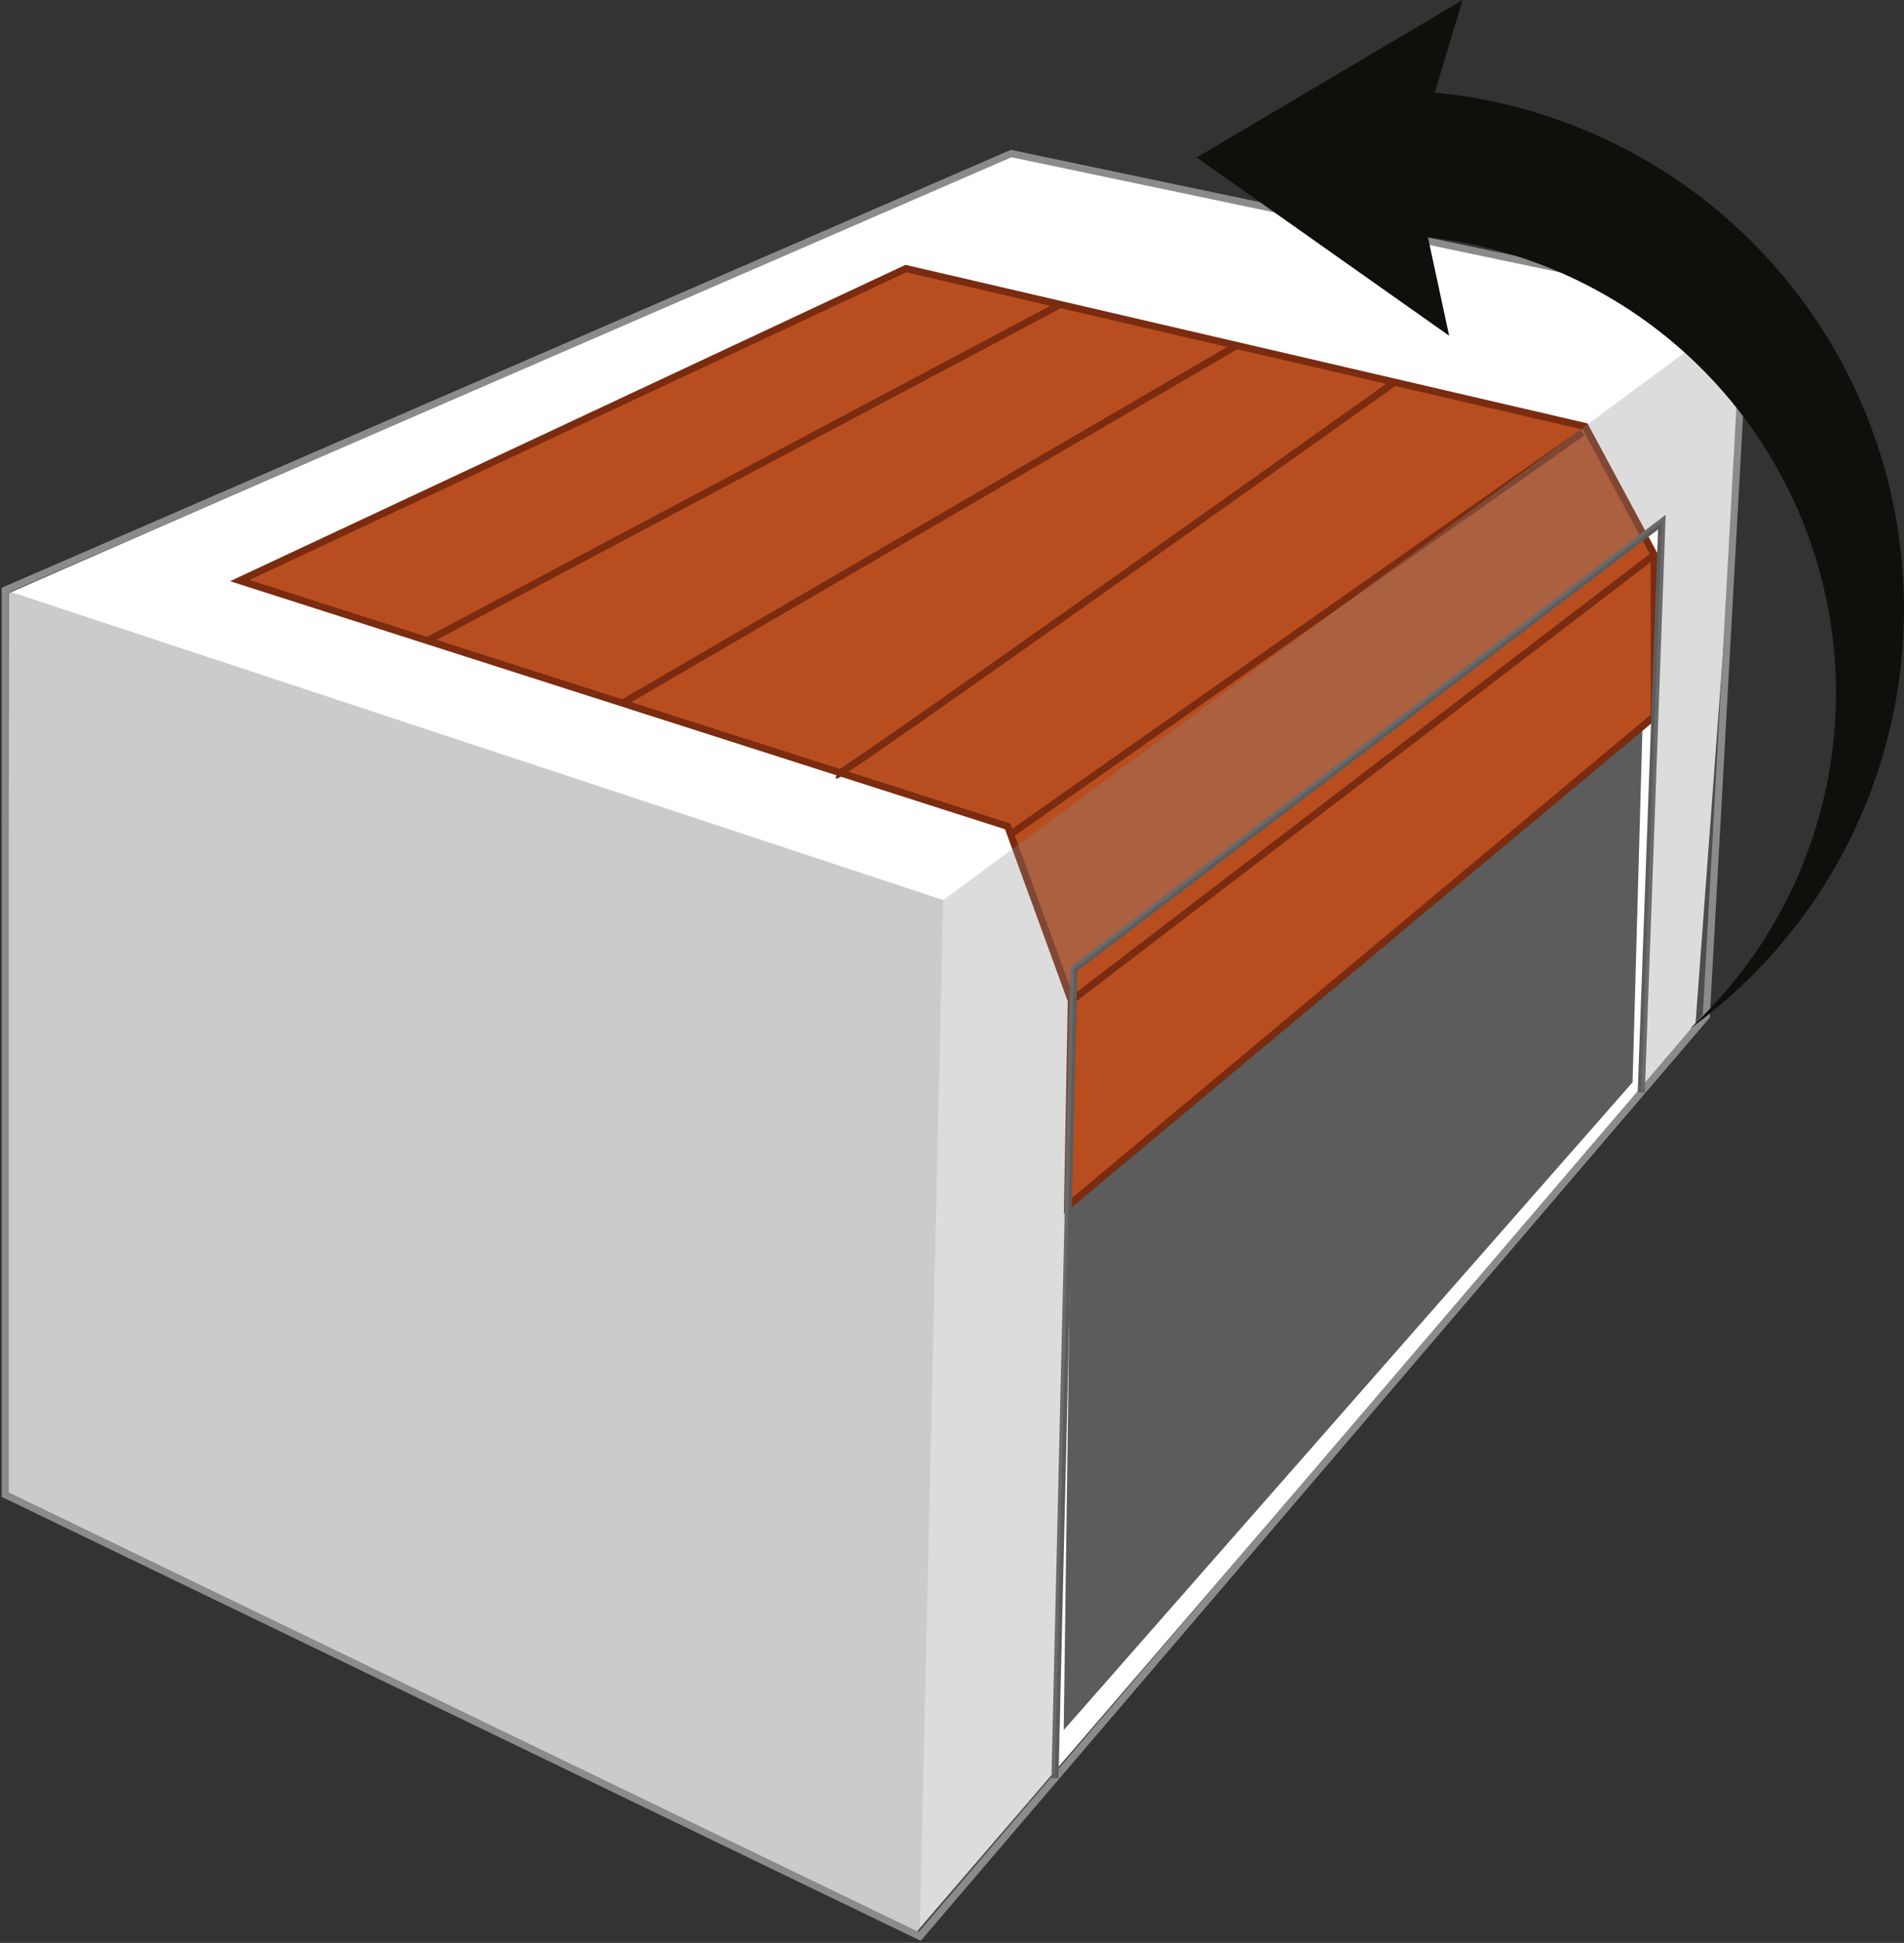 <svg id="Groupe_108" data-name="Groupe 108" xmlns="http://www.w3.org/2000/svg" xmlns:xlink="http://www.w3.org/1999/xlink" width="268.534" height="273.89" viewBox="0 0 268.534 273.89">
  <rect x="0" y="0" width="268.534" height="273.89" fill="#333333" stroke="none"/>
  <defs>
    <clipPath id="clip-path">
      <rect id="Rectangle_51" data-name="Rectangle 51" width="268.534" height="273.89" fill="none"/>
    </clipPath>
    <clipPath id="clip-path-5">
      <rect id="Rectangle_47" data-name="Rectangle 47" width="132.301" height="189.791" fill="none"/>
    </clipPath>
    <clipPath id="clip-path-6">
      <rect id="Rectangle_48" data-name="Rectangle 48" width="116.454" height="229.592" fill="none"/>
    </clipPath>
  </defs>
  <g id="Groupe_107" data-name="Groupe 107" clip-path="url(#clip-path)">
    <path id="Tracé_249" data-name="Tracé 249" d="M.967,76.518.639,203.29l128.082,62.241L238.788,137.775l5.242-70.757,1.638-30.465L141.826,14.933Z" transform="translate(0.303 7.08)" fill="#fff"/>
    <path id="Tracé_250" data-name="Tracé 250" d="M103.213,112.483l-1.44,107.268L182,128.436l2.168-77.516Z" transform="translate(48.251 24.141)" fill="#5d5c5c"/>
    <path id="Tracé_251" data-name="Tracé 251" d="M116.89,25.685l95.795,22.26,9.751,18.1v22.76l-82.75,69.054.528-28.968-8.961-24.569L22.94,69.669Z" transform="translate(10.876 12.177)" fill="#b84e20"/>
    <path id="Tracé_252" data-name="Tracé 252" d="M116.89,25.685l95.795,22.26,9.751,18.1v22.76l-82.75,69.054.528-28.968-8.961-24.569L22.94,69.669Z" transform="translate(10.876 12.177)" fill="none" stroke="#7b2b0f" stroke-miterlimit="10" stroke-width="1"/>
    <line id="Ligne_18" data-name="Ligne 18" x1="89.255" y2="47.394" transform="translate(60.288 42.923)" fill="#ed6900"/>
    <line id="Ligne_19" data-name="Ligne 19" x1="89.255" y2="47.394" transform="translate(60.288 42.923)" fill="none" stroke="#7b2b0f" stroke-miterlimit="10" stroke-width="1"/>
    <line id="Ligne_20" data-name="Ligne 20" y1="50.416" x2="86.624" transform="translate(87.802 48.705)" fill="#ed6900"/>
    <line id="Ligne_21" data-name="Ligne 21" y1="50.416" x2="86.624" transform="translate(87.802 48.705)" fill="none" stroke="#7b2b0f" stroke-miterlimit="10" stroke-width="1"/>
    <g id="Groupe_94" data-name="Groupe 94">
      <g id="Groupe_93" data-name="Groupe 93" clip-path="url(#clip-path)">
        <path id="Tracé_253" data-name="Tracé 253" d="M80.035,91.941c.637.2,78.788-55.435,78.788-55.435" transform="translate(37.945 17.308)" fill="#ed6900"/>
        <path id="Tracé_254" data-name="Tracé 254" d="M80.035,91.941c.637.2,78.788-55.435,78.788-55.435" transform="translate(37.945 17.308)" fill="none" stroke="#7b2b0f" stroke-miterlimit="10" stroke-width="1"/>
        <line id="Ligne_22" data-name="Ligne 22" y1="56.709" x2="80.773" transform="translate(142.392 60.993)" fill="#ed6900"/>
        <line id="Ligne_23" data-name="Ligne 23" y1="56.709" x2="80.773" transform="translate(142.392 60.993)" fill="none" stroke="#7b2b0f" stroke-miterlimit="10" stroke-width="1"/>
        <line id="Ligne_24" data-name="Ligne 24" y1="62.847" x2="82.223" transform="translate(151.089 78.226)" fill="#ed6900"/>
        <line id="Ligne_25" data-name="Ligne 25" y1="62.847" x2="82.223" transform="translate(151.089 78.226)" fill="none" stroke="#7b2b0f" stroke-miterlimit="10" stroke-width="1"/>
      </g>
    </g>
    <g id="Groupe_96" data-name="Groupe 96">
      <g id="Groupe_95" data-name="Groupe 95" clip-path="url(#clip-path)">
        <path id="Tracé_255" data-name="Tracé 255" d="M245.938,36.426,142.382,14.683.5,76.227v127.51l128.984,62.281L240.41,136.3Z" transform="translate(0.237 6.961)" fill="none" stroke="#8c8b8b" stroke-miterlimit="10" stroke-width="1"/>
      </g>
    </g>
    <path id="Tracé_256" data-name="Tracé 256" d="M100.936,227.006l2.674-114.056,82.918-63.018-2.905,80.375" transform="translate(47.854 23.673)" fill="none" stroke="#5d5c5c" stroke-miterlimit="10" stroke-width="1"/>
    <g id="Groupe_104" data-name="Groupe 104">
      <g id="Groupe_103" data-name="Groupe 103" clip-path="url(#clip-path)">
        <g id="Groupe_99" data-name="Groupe 99" transform="translate(0.737 83.188)" opacity="0.45">
          <g id="Groupe_98" data-name="Groupe 98">
            <g id="Groupe_97" data-name="Groupe 97" clip-path="url(#clip-path-5)">
              <path id="Tracé_257" data-name="Tracé 257" d="M.5,56.433v127.51l128.984,62.281,3.317-146.1Z" transform="translate(-0.5 -56.433)" fill="#8c8b8b"/>
            </g>
          </g>
        </g>
        <g id="Groupe_102" data-name="Groupe 102" transform="translate(129.721 43.387)" opacity="0.3">
          <g id="Groupe_101" data-name="Groupe 101">
            <g id="Groupe_100" data-name="Groupe 100" clip-path="url(#clip-path-6)">
              <path id="Tracé_258" data-name="Tracé 258" d="M198.926,129.3l5.528-99.87L91.317,112.926,88,259.025,107.069,235.9l2.674-113.233,82.918-63.018-2.905,80.375Z" transform="translate(-88 -29.433)" fill="#8c8b8b"/>
            </g>
          </g>
        </g>
      </g>
    </g>
    <g id="Groupe_106" data-name="Groupe 106">
      <g id="Groupe_105" data-name="Groupe 105" clip-path="url(#clip-path)">
        <path id="Tracé_259" data-name="Tracé 259" d="M114.5,22.2,152,0,148.07,13.052a73.109,73.109,0,0,1,35.918,132.012,64.625,64.625,0,0,0-36.879-111.61L150.1,47.328Z" transform="translate(54.284)" fill="#100f0c"/>
      </g>
    </g>
  </g>
</svg>
